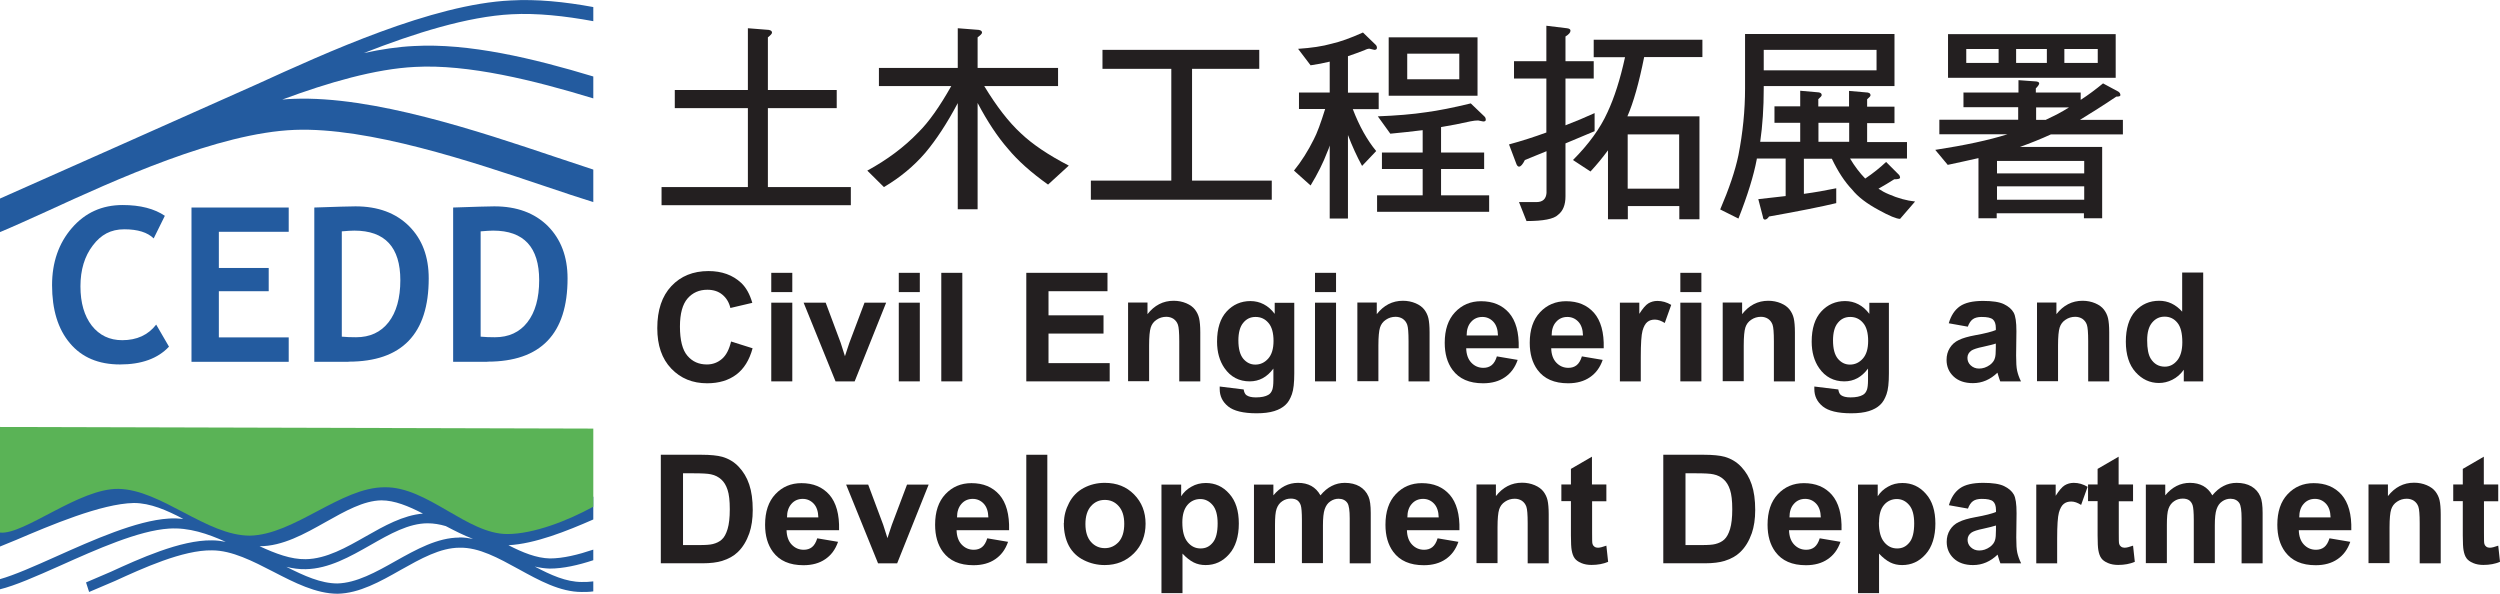 <?xml version="1.0" encoding="UTF-8"?>
<svg id="_圖層_2" data-name="圖層 2" xmlns="http://www.w3.org/2000/svg" viewBox="0 0 169.98 40.4">
  <defs>
    <style>
      .cls-1 {
        fill: #235b9f;
      }

      .cls-2 {
        fill: #231f20;
      }

      .cls-3 {
        fill: #5ab356;
        fill-rule: evenodd;
      }
    </style>
  </defs>
  <g id="Layer_2" data-name="Layer 2">
    <g>
      <g>
        <path class="cls-1" d="M11.21,14.67l-.76,1.54c-.42-.41-1.08-.62-2-.62s-1.59,.37-2.14,1.1c-.56,.73-.84,1.66-.84,2.78s.26,2.01,.77,2.67c.52,.66,1.21,.99,2.07,.99,.99,0,1.76-.35,2.31-1.06l.87,1.5c-.76,.81-1.87,1.21-3.33,1.21s-2.6-.48-3.41-1.45c-.81-.96-1.21-2.28-1.21-3.94,0-1.55,.45-2.85,1.35-3.89,.9-1.04,2.05-1.56,3.45-1.56,1.2,0,2.16,.25,2.88,.74"/>
        <polygon class="cls-1" points="14.88 15.76 14.88 18.22 18.27 18.22 18.27 19.8 14.88 19.8 14.88 22.94 19.63 22.94 19.63 24.6 13.02 24.6 13.02 14.11 19.63 14.11 19.63 15.76 14.88 15.76"/>
        <path class="cls-1" d="M23.7,24.6h-2.33V14.11c1.48-.05,2.42-.08,2.8-.08,1.53,0,2.74,.45,3.64,1.34,.9,.9,1.34,2.08,1.34,3.56,0,3.77-1.82,5.66-5.45,5.66m-.46-8.86v7.16c.3,.03,.62,.04,.97,.04,.94,0,1.68-.34,2.21-1.02,.53-.68,.8-1.64,.8-2.86,0-2.24-1.04-3.37-3.13-3.37-.2,0-.49,.02-.85,.05"/>
        <path class="cls-1" d="M33.14,24.6h-2.33V14.11c1.49-.05,2.42-.08,2.8-.08,1.53,0,2.74,.45,3.64,1.34,.89,.9,1.34,2.08,1.34,3.56,0,3.77-1.82,5.66-5.45,5.66m-.46-8.86v7.16c.3,.03,.63,.04,.97,.04,.94,0,1.68-.34,2.21-1.02,.53-.68,.8-1.64,.8-2.86,0-2.24-1.04-3.37-3.13-3.37-.2,0-.48,.02-.85,.05"/>
        <path class="cls-1" d="M40.34,1.46V.48c-1.95-.36-3.86-.55-5.6-.45-5.35,.25-12.54,3.54-17.3,5.71C15.76,6.5,0,13.5,0,13.5v2.28c.87-.36,1.92-.84,3.18-1.41,4.64-2.13,11.66-5.34,16.86-5.54,5.03-.19,11.99,2.14,17.07,3.85,1.18,.4,2.26,.76,3.23,1.06v-2.21c-.79-.26-1.64-.54-2.56-.85-5.24-1.76-12.41-4.17-17.82-3.96-.25,0-.51,.03-.77,.05,3.13-1.16,6.34-2.09,9.03-2.22,3.6-.2,8.09,.91,12.12,2.14v-1.49c-4.1-1.24-8.47-2.28-12.2-2.07-1.07,.05-2.22,.22-3.41,.48,3.44-1.35,7.07-2.49,10.06-2.64,1.7-.09,3.6,.11,5.55,.47m-9.92,32.79c-1.44-.79-2.93-1.61-4.51-1.61-1.57,.03-3.04,.86-4.46,1.65-1.35,.76-2.62,1.47-3.84,1.47-1.23,.03-2.48-.64-3.8-1.35-1.47-.79-3-1.6-4.72-1.6-2.51,.05-6.14,1.6-8.55,2.62l-.54,.22v1.53l1.1-.45c2.3-.98,5.79-2.47,8-2.51,1.13,0,2.23,.49,3.36,1.08-.33-.03-.66-.05-1.01-.02-2.17,.14-5.09,1.44-7.66,2.59-1.45,.65-2.83,1.26-3.8,1.53v.69c1.03-.25,2.44-.87,4.08-1.6,2.52-1.13,5.37-2.4,7.42-2.53,1.36-.09,2.63,.35,3.86,.9-.31-.06-.62-.1-.93-.1-2.13-.04-4.99,1.27-6.89,2.14l-1.68,.72,.21,.65,1.76-.75c1.84-.84,4.62-2.12,6.6-2.08,1.35,0,2.78,.74,4.16,1.45,1.43,.74,2.91,1.5,4.38,1.5,1.47-.03,2.9-.83,4.27-1.61,1.39-.78,2.71-1.52,4.02-1.52,1.32-.03,2.63,.7,4.02,1.46,1.38,.76,2.81,1.55,4.28,1.55,.26,0,.52,0,.79-.04v-.68c-.27,.03-.53,.05-.79,.04-1.05,0-2.1-.47-3.19-1.05,.34,.08,.67,.13,1.02,.14,.91,0,1.93-.23,2.96-.57v-.72c-1.04,.35-2.06,.6-2.95,.6-.92-.02-1.87-.41-2.82-.9,1.8-.09,3.97-.96,5.77-1.75v-1.55c-1.89,.84-4.33,1.9-6.08,1.9-1.23-.03-2.5-.72-3.84-1.46m-12.77,2.93c1.57,0,3.06-.84,4.5-1.65,1.32-.74,2.57-1.45,3.78-1.47,.9,0,1.84,.39,2.83,.9-1.35,.11-2.64,.84-3.89,1.55-1.32,.75-2.68,1.53-4.08,1.55-1.01,.02-2.05-.38-3.14-.88m13.59-.59c-1.49,0-2.94,.81-4.35,1.6-1.31,.74-2.66,1.49-3.95,1.52-1.12,0-2.26-.52-3.47-1.13,.44,.11,.88,.17,1.32,.16,1.57-.03,3.01-.85,4.4-1.64,1.33-.76,2.6-1.48,3.89-1.48,.41,0,.82,.07,1.23,.19,.61,.32,1.22,.63,1.85,.87-.31-.06-.62-.1-.93-.1"/>
        <path class="cls-3" d="M0,29.03v7.18c1.62,.18,5.4-3.03,8.07-2.97,2.9,.06,5.97,3.18,8.92,3.18,3.01-.06,6.19-3.29,9.15-3.29,2.9-.06,5.62,3.18,8.35,3.18,1.78,0,4.1-.9,5.85-1.86v-5.31l-40.34-.11Z"/>
      </g>
      <g>
        <path class="cls-2" d="M45.88,6.12h4.97V1.92l1.27,.1c.24,0,.37,.07,.37,.2,0,.07-.09,.17-.28,.32v3.58h4.68v1.23h-4.68v5.37h5.64v1.23h-12.87v-1.23h5.87V7.35h-4.97v-1.23Z"/>
        <path class="cls-2" d="M59.76,4.62h5.36V1.92l1.28,.1c.24,0,.37,.07,.37,.2,0,.07-.1,.17-.3,.32v2.08h5.47v1.23h-5.02c.83,1.37,1.66,2.45,2.51,3.23,.77,.73,1.85,1.46,3.24,2.18l-1.41,1.29c-1.14-.81-2.05-1.62-2.72-2.43-.71-.81-1.4-1.85-2.07-3.12v7.23h-1.35V7.01c-.73,1.38-1.47,2.5-2.2,3.37-.78,.91-1.72,1.69-2.82,2.34l-1.13-1.12c1.34-.73,2.5-1.59,3.47-2.6,.71-.7,1.45-1.75,2.24-3.15h-4.92v-1.23Z"/>
        <path class="cls-2" d="M74.95,3.39h10.67v1.29h-4.57v7.6h5.42v1.3h-12.3v-1.3h5.47V4.68h-4.68v-1.29Z"/>
        <path class="cls-2" d="M93.12,3.31c-.09,0-.21,.03-.34,.1-.38,.15-.75,.28-1.13,.41v2.48h2.09v1.12h-1.76c.44,1.15,.97,2.1,1.59,2.85l-.96,1.01c-.35-.64-.67-1.34-.96-2.1v5.68h-1.24v-4.97c-.05,.17-.1,.31-.16,.43-.28,.74-.66,1.5-1.14,2.29l-1.13-1.01c.52-.64,.96-1.35,1.34-2.11,.23-.43,.48-1.12,.78-2.08h-1.78v-1.12h2.09v-2.1c-.42,.1-.86,.19-1.3,.25l-.85-1.12c.89-.06,1.66-.17,2.29-.35,.57-.13,1.28-.38,2.12-.76l.87,.84c.06,.06,.08,.13,.08,.21s-.06,.13-.17,.13l-.34-.08Zm7.38,4.88c-.15,0-.32,.02-.52,.06-.66,.15-1.33,.28-2,.39v1.73h2.93v1.12h-2.93v1.79h3.27v1.12h-7.62v-1.12h3.1v-1.79h-2.77v-1.12h2.77v-1.52c-.72,.09-1.46,.17-2.2,.24l-.85-1.18c1.28-.05,2.37-.14,3.29-.28,.83-.11,1.84-.31,3.03-.6l.92,.88c.07,.06,.1,.14,.1,.24,0,.07-.06,.11-.17,.11l-.35-.07Zm-6.08-5.65h6.04v3.97h-6.04V2.54Zm4.8,2.85v-1.74h-3.54v1.74h3.54Z"/>
        <path class="cls-2" d="M102.94,4.16h2.2V1.75l1.4,.17c.16,.02,.24,.07,.24,.17,0,.12-.11,.25-.34,.39v1.68h1.92v1.18h-1.92v3.18c.66-.25,1.32-.53,1.98-.83v1.23l-1.98,.83v3.6c0,.58-.17,1-.51,1.26-.28,.28-1,.42-2.14,.42l-.51-1.29h1.19c.42,0,.65-.21,.68-.62v-2.84l-1.47,.6c-.15,.3-.28,.45-.4,.45-.08,0-.15-.08-.2-.24l-.48-1.27c.85-.23,1.69-.5,2.54-.81v-3.67h-2.2v-1.18Zm5.42-1.46h7.39v1.18h-3.96c-.35,1.75-.73,3.1-1.14,4.03h4.9v7h-1.37v-.9h-3.5v.9h-1.35v-4.69c-.37,.5-.76,.98-1.19,1.44l-1.19-.78c1.07-1.07,1.85-2.15,2.34-3.23,.47-1,.87-2.25,1.2-3.76h-2.13v-1.18Zm2.31,10.13h3.5v-3.69h-3.5v3.69Z"/>
        <path class="cls-2" d="M119.92,5.85v.15c0,1.32-.08,2.53-.24,3.64h2.72v-1.29h-1.75v-1.12h1.75v-1.06l1.14,.1c.22,0,.32,.07,.32,.2,0,.06-.08,.14-.23,.27v.5h2.09v-1.06l1.14,.1c.22,0,.32,.07,.32,.2,0,.06-.08,.14-.23,.27v.5h1.86v1.12h-1.86v1.29h2.71v1.12h-3.87c.31,.52,.65,.97,1.03,1.36,.55-.37,1.02-.75,1.42-1.13l.87,.87c.06,.07,.08,.13,.08,.2,0,.07-.13,.11-.4,.11-.35,.22-.71,.44-1.07,.64,.21,.14,.44,.27,.71,.38,.62,.27,1.21,.43,1.78,.49l-1.02,1.18c-.24,0-.73-.2-1.45-.6-.82-.44-1.42-.9-1.81-1.39-.5-.52-.96-1.22-1.38-2.1h-1.9v2.39c.74-.1,1.48-.23,2.2-.38v1.01c-.96,.23-2.48,.54-4.57,.91-.09,.14-.19,.21-.28,.21-.08,0-.13-.07-.14-.2l-.31-1.19c.63-.07,1.25-.14,1.86-.21v-2.55h-1.96s0,.06-.01,.08c-.2,1.06-.61,2.4-1.24,4l-1.24-.62c.6-1.4,1.02-2.63,1.24-3.69,.3-1.54,.45-3.05,.45-4.53V2.31h10.16v3.54h-8.92Zm0-2.46v1.39h7.67v-1.39h-7.67Zm3.72,6.25h2.09v-1.29h-2.09v1.29Z"/>
        <path class="cls-2" d="M133.52,6.29h3.72v-.84l1.1,.08c.21,0,.31,.06,.31,.14,0,.07-.08,.19-.23,.34v.28h3.05v.5c.53-.34,1.03-.72,1.52-1.12l1.04,.56c.09,.06,.14,.14,.14,.24,0,.07-.09,.1-.28,.1-.89,.6-1.72,1.12-2.47,1.58h2.92v.99h-4.9c-.7,.32-1.4,.6-2.1,.85h5.59v4.85h-1.24v-.34h-5.93v.34h-1.24v-4.09c-.65,.15-1.35,.3-2.09,.46l-.85-1.02c2.01-.31,3.65-.66,4.91-1.06h-4.63v-.99h5.36v-.85h-3.72v-1.01Zm-1.07-3.97h11.4v2.97h-11.4V2.31Zm3.44,1.96v-.95h-2.2v.95h2.2Zm-.11,7.51h5.93v-.85h-5.93v.85Zm0,1.79h5.93v-.91h-5.93v.91Zm3.39-9.3v-.95h-2.09v.95h2.09Zm-.1,3.88c.26-.13,.52-.26,.78-.38,.28-.15,.56-.31,.83-.48h-2.24v.85h.63Zm3.56-3.88v-.95h-2.27v.95h2.27Z"/>
      </g>
      <g>
        <path class="cls-2" d="M49.71,23.22l1.46,.46c-.22,.81-.59,1.4-1.11,1.79-.52,.39-1.18,.59-1.98,.59-.99,0-1.8-.33-2.44-1-.64-.67-.95-1.58-.95-2.75,0-1.23,.32-2.18,.96-2.86,.64-.68,1.48-1.02,2.52-1.02,.91,0,1.65,.27,2.22,.8,.34,.32,.59,.77,.76,1.36l-1.49,.35c-.09-.38-.27-.68-.55-.91s-.62-.33-1.02-.33c-.55,0-1,.2-1.34,.59-.34,.39-.52,1.03-.52,1.91,0,.93,.17,1.6,.51,1.99,.34,.4,.78,.59,1.32,.59,.4,0,.74-.13,1.03-.38s.49-.65,.62-1.19Z"/>
        <path class="cls-2" d="M52.44,19.86v-1.31h1.43v1.31h-1.43Zm0,6.07v-5.35h1.43v5.35h-1.43Z"/>
        <path class="cls-2" d="M56.81,25.93l-2.17-5.35h1.5l1.02,2.73,.29,.91c.08-.23,.13-.38,.15-.46,.05-.15,.1-.3,.15-.45l1.03-2.73h1.47l-2.14,5.35h-1.28Z"/>
        <path class="cls-2" d="M61.11,19.86v-1.31h1.43v1.31h-1.43Zm0,6.07v-5.35h1.43v5.35h-1.43Z"/>
        <path class="cls-2" d="M64,25.93v-7.38h1.43v7.38h-1.43Z"/>
        <path class="cls-2" d="M69.78,25.93v-7.38h5.52v1.25h-4.01v1.64h3.74v1.24h-3.74v2.01h4.16v1.24h-5.66Z"/>
        <path class="cls-2" d="M81.61,25.93h-1.43v-2.73c0-.58-.03-.95-.09-1.12-.06-.17-.16-.3-.3-.4-.14-.09-.3-.14-.49-.14-.25,0-.47,.07-.66,.2-.2,.13-.33,.31-.4,.53-.07,.22-.11,.63-.11,1.23v2.42h-1.43v-5.35h1.32v.79c.47-.6,1.06-.91,1.78-.91,.31,0,.6,.06,.86,.17,.26,.11,.46,.26,.59,.43,.13,.17,.23,.37,.28,.59,.05,.22,.08,.54,.08,.95v3.32Z"/>
        <path class="cls-2" d="M82.93,26.28l1.63,.2c.03,.19,.09,.32,.19,.39,.14,.1,.35,.15,.64,.15,.37,0,.65-.06,.84-.17,.13-.07,.22-.19,.28-.36,.04-.12,.07-.33,.07-.65v-.78c-.43,.58-.96,.87-1.61,.87-.72,0-1.3-.3-1.72-.91-.33-.48-.5-1.08-.5-1.79,0-.9,.22-1.58,.65-2.05,.43-.47,.98-.71,1.62-.71s1.22,.29,1.65,.87v-.75h1.33v4.8c0,.63-.05,1.1-.16,1.41-.11,.31-.25,.56-.44,.73-.19,.18-.44,.32-.76,.42-.32,.1-.72,.15-1.2,.15-.91,0-1.56-.16-1.94-.47s-.57-.7-.57-1.18c0-.05,0-.1,0-.17Zm1.27-3.14c0,.57,.11,.98,.33,1.25,.22,.26,.49,.4,.82,.4,.35,0,.64-.14,.88-.41,.24-.27,.36-.67,.36-1.2s-.11-.96-.35-1.23c-.23-.27-.52-.4-.87-.4s-.62,.13-.84,.4c-.22,.26-.33,.67-.33,1.21Z"/>
        <path class="cls-2" d="M89.41,19.86v-1.31h1.43v1.31h-1.43Zm0,6.07v-5.35h1.43v5.35h-1.43Z"/>
        <path class="cls-2" d="M97.2,25.93h-1.43v-2.73c0-.58-.03-.95-.09-1.12-.06-.17-.16-.3-.3-.4-.14-.09-.3-.14-.49-.14-.25,0-.47,.07-.66,.2-.2,.13-.33,.31-.4,.53-.07,.22-.11,.63-.11,1.23v2.42h-1.43v-5.35h1.32v.79c.47-.6,1.06-.91,1.78-.91,.31,0,.6,.06,.86,.17,.26,.11,.46,.26,.59,.43s.23,.37,.28,.59c.05,.22,.08,.54,.08,.95v3.32Z"/>
        <path class="cls-2" d="M101.77,24.23l1.42,.24c-.18,.52-.47,.91-.87,1.18-.39,.27-.89,.41-1.48,.41-.94,0-1.63-.3-2.08-.91-.36-.49-.53-1.1-.53-1.84,0-.89,.23-1.58,.7-2.08,.47-.5,1.06-.75,1.77-.75,.8,0,1.43,.26,1.9,.79,.46,.53,.69,1.33,.66,2.41h-3.57c.01,.42,.13,.75,.35,.98,.22,.23,.49,.35,.82,.35,.22,0,.41-.06,.56-.18,.15-.12,.27-.32,.35-.58Zm.08-1.43c-.01-.41-.12-.72-.32-.93-.2-.21-.45-.32-.74-.32-.31,0-.57,.11-.77,.34-.2,.22-.3,.53-.3,.92h2.13Z"/>
        <path class="cls-2" d="M107.55,24.23l1.42,.24c-.18,.52-.47,.91-.87,1.18-.39,.27-.89,.41-1.48,.41-.94,0-1.63-.3-2.08-.91-.36-.49-.53-1.1-.53-1.84,0-.89,.23-1.58,.7-2.08,.47-.5,1.06-.75,1.77-.75,.8,0,1.43,.26,1.9,.79,.46,.53,.69,1.33,.66,2.41h-3.57c.01,.42,.13,.75,.35,.98,.22,.23,.49,.35,.82,.35,.22,0,.41-.06,.56-.18,.15-.12,.27-.32,.35-.58Zm.08-1.43c-.01-.41-.12-.72-.32-.93-.2-.21-.45-.32-.74-.32-.31,0-.57,.11-.77,.34-.2,.22-.3,.53-.3,.92h2.13Z"/>
        <path class="cls-2" d="M111.57,25.93h-1.43v-5.35h1.32v.76c.23-.36,.43-.6,.61-.71s.39-.17,.62-.17c.32,0,.64,.09,.94,.27l-.44,1.23c-.24-.15-.46-.23-.67-.23s-.37,.05-.51,.16c-.14,.11-.25,.31-.33,.59-.08,.29-.12,.88-.12,1.79v1.65Z"/>
        <path class="cls-2" d="M114.25,19.86v-1.31h1.43v1.31h-1.43Zm0,6.07v-5.35h1.43v5.35h-1.43Z"/>
        <path class="cls-2" d="M122.04,25.93h-1.43v-2.73c0-.58-.03-.95-.09-1.12-.06-.17-.16-.3-.3-.4-.14-.09-.3-.14-.49-.14-.25,0-.47,.07-.66,.2-.2,.13-.33,.31-.4,.53-.07,.22-.11,.63-.11,1.23v2.42h-1.43v-5.35h1.32v.79c.47-.6,1.06-.91,1.78-.91,.31,0,.6,.06,.86,.17,.26,.11,.46,.26,.59,.43s.23,.37,.28,.59c.05,.22,.08,.54,.08,.95v3.32Z"/>
        <path class="cls-2" d="M123.36,26.28l1.63,.2c.03,.19,.09,.32,.19,.39,.14,.1,.35,.15,.64,.15,.37,0,.65-.06,.84-.17,.13-.07,.22-.19,.28-.36,.04-.12,.07-.33,.07-.65v-.78c-.43,.58-.96,.87-1.61,.87-.72,0-1.3-.3-1.72-.91-.33-.48-.5-1.08-.5-1.79,0-.9,.22-1.58,.65-2.05,.43-.47,.98-.71,1.62-.71s1.22,.29,1.65,.87v-.75h1.33v4.8c0,.63-.05,1.1-.16,1.41-.11,.31-.25,.56-.44,.73-.19,.18-.44,.32-.76,.42s-.72,.15-1.2,.15c-.91,0-1.56-.16-1.94-.47-.38-.31-.57-.7-.57-1.18,0-.05,0-.1,0-.17Zm1.27-3.14c0,.57,.11,.98,.33,1.25,.22,.26,.49,.4,.82,.4,.35,0,.64-.14,.88-.41,.24-.27,.36-.67,.36-1.2s-.11-.96-.35-1.23c-.23-.27-.52-.4-.87-.4s-.62,.13-.84,.4c-.22,.26-.33,.67-.33,1.21Z"/>
        <path class="cls-2" d="M133.79,22.21l-1.29-.23c.15-.52,.4-.9,.75-1.15,.36-.25,.88-.37,1.58-.37,.64,0,1.11,.07,1.42,.22,.31,.15,.53,.34,.66,.57,.13,.23,.19,.65,.19,1.27l-.02,1.65c0,.47,.02,.82,.07,1.04,.05,.22,.13,.46,.26,.72h-1.41c-.04-.09-.08-.23-.14-.42-.02-.08-.04-.14-.05-.17-.24,.23-.5,.41-.78,.53-.28,.12-.57,.18-.89,.18-.55,0-.99-.15-1.31-.45-.32-.3-.48-.68-.48-1.13,0-.3,.07-.57,.22-.81,.15-.24,.35-.42,.61-.54,.26-.13,.64-.24,1.13-.33,.67-.12,1.13-.24,1.39-.35v-.14c0-.27-.07-.47-.2-.58-.14-.12-.39-.17-.77-.17-.25,0-.45,.05-.59,.15-.14,.1-.26,.27-.35,.52Zm1.91,1.15c-.18,.06-.47,.13-.87,.22-.4,.08-.65,.17-.78,.25-.19,.13-.28,.3-.28,.5s.07,.37,.22,.51c.15,.14,.34,.22,.57,.22,.26,0,.5-.08,.74-.25,.17-.13,.29-.28,.34-.47,.04-.12,.06-.35,.06-.69v-.28Z"/>
        <path class="cls-2" d="M143.41,25.93h-1.43v-2.73c0-.58-.03-.95-.09-1.12-.06-.17-.16-.3-.3-.4-.14-.09-.3-.14-.49-.14-.25,0-.47,.07-.66,.2-.2,.13-.33,.31-.4,.53-.07,.22-.11,.63-.11,1.23v2.42h-1.43v-5.35h1.32v.79c.47-.6,1.06-.91,1.78-.91,.31,0,.6,.06,.86,.17,.26,.11,.46,.26,.59,.43s.23,.37,.28,.59c.05,.22,.08,.54,.08,.95v3.32Z"/>
        <path class="cls-2" d="M149.8,25.93h-1.32v-.79c-.22,.31-.48,.53-.78,.68-.3,.15-.6,.22-.91,.22-.62,0-1.15-.25-1.59-.74-.44-.49-.66-1.19-.66-2.07s.21-1.59,.64-2.07c.43-.47,.97-.71,1.63-.71,.6,0,1.12,.25,1.56,.74v-2.66h1.43v7.38Zm-3.81-2.79c0,.57,.08,.98,.24,1.24,.23,.37,.55,.55,.96,.55,.33,0,.61-.14,.84-.42,.23-.28,.35-.69,.35-1.24,0-.61-.11-1.06-.34-1.33-.22-.27-.51-.41-.86-.41s-.62,.13-.85,.4c-.23,.27-.34,.67-.34,1.2Z"/>
        <path class="cls-2" d="M44.94,30.92h2.75c.62,0,1.09,.05,1.42,.14,.44,.13,.81,.35,1.12,.68,.31,.33,.55,.72,.71,1.2,.16,.47,.24,1.05,.24,1.74,0,.61-.08,1.13-.23,1.57-.19,.54-.45,.97-.8,1.3-.26,.25-.61,.45-1.06,.59-.33,.1-.77,.16-1.33,.16h-2.83v-7.38Zm1.5,1.25v4.89h1.12c.42,0,.72-.02,.91-.07,.24-.06,.45-.16,.61-.31,.16-.14,.29-.38,.39-.71,.1-.33,.15-.78,.15-1.35s-.05-1.01-.15-1.31c-.1-.31-.24-.54-.43-.71s-.41-.29-.7-.35c-.21-.05-.62-.07-1.23-.07h-.68Z"/>
        <path class="cls-2" d="M55.56,36.6l1.42,.24c-.18,.52-.47,.91-.87,1.18-.39,.27-.89,.41-1.48,.41-.94,0-1.63-.3-2.08-.91-.36-.49-.53-1.1-.53-1.84,0-.89,.23-1.58,.7-2.08,.47-.5,1.06-.75,1.77-.75,.8,0,1.43,.26,1.9,.79,.46,.53,.69,1.33,.66,2.41h-3.57c.01,.42,.13,.75,.35,.98s.49,.35,.82,.35c.22,0,.41-.06,.56-.18,.15-.12,.27-.32,.35-.58Zm.08-1.43c-.01-.41-.12-.72-.32-.93s-.45-.32-.74-.32c-.31,0-.57,.11-.77,.34s-.3,.53-.3,.92h2.13Z"/>
        <path class="cls-2" d="M59.7,38.3l-2.17-5.35h1.5l1.02,2.73,.29,.91c.08-.23,.13-.38,.15-.46,.05-.15,.1-.3,.15-.45l1.03-2.73h1.47l-2.14,5.35h-1.28Z"/>
        <path class="cls-2" d="M67.12,36.6l1.42,.24c-.18,.52-.47,.91-.87,1.18-.39,.27-.89,.41-1.48,.41-.94,0-1.63-.3-2.08-.91-.36-.49-.53-1.1-.53-1.84,0-.89,.23-1.58,.7-2.08,.47-.5,1.06-.75,1.77-.75,.8,0,1.43,.26,1.9,.79,.46,.53,.69,1.33,.66,2.41h-3.57c.01,.42,.13,.75,.35,.98s.49,.35,.82,.35c.22,0,.41-.06,.56-.18,.15-.12,.27-.32,.35-.58Zm.08-1.43c-.01-.41-.12-.72-.32-.93-.2-.21-.45-.32-.74-.32-.31,0-.57,.11-.77,.34s-.3,.53-.3,.92h2.13Z"/>
        <path class="cls-2" d="M69.78,38.3v-7.38h1.43v7.38h-1.43Z"/>
        <path class="cls-2" d="M72.34,35.55c0-.47,.12-.92,.35-1.36,.23-.44,.56-.78,.99-1.01,.43-.23,.91-.35,1.43-.35,.82,0,1.48,.26,2,.79,.52,.53,.78,1.19,.78,1.99s-.26,1.48-.79,2.01c-.53,.53-1.19,.8-1.99,.8-.49,0-.97-.11-1.41-.33-.45-.22-.79-.55-1.02-.97-.23-.43-.35-.95-.35-1.56Zm1.46,.08c0,.53,.13,.94,.38,1.22,.25,.28,.57,.42,.94,.42s.68-.14,.94-.42c.25-.28,.38-.69,.38-1.23s-.13-.93-.38-1.21c-.25-.28-.56-.42-.94-.42s-.69,.14-.94,.42c-.25,.28-.38,.69-.38,1.22Z"/>
        <path class="cls-2" d="M78.98,32.95h1.33v.79c.17-.27,.41-.49,.7-.65,.29-.17,.62-.25,.98-.25,.63,0,1.16,.24,1.59,.73,.44,.49,.65,1.16,.65,2.03s-.22,1.59-.66,2.08c-.44,.5-.97,.74-1.6,.74-.3,0-.57-.06-.81-.18s-.5-.32-.76-.6v2.69h-1.43v-7.38Zm1.41,2.58c0,.6,.12,1.04,.36,1.33,.24,.29,.53,.43,.88,.43s.61-.13,.83-.4c.22-.26,.33-.7,.33-1.3,0-.56-.11-.98-.34-1.25-.23-.27-.51-.41-.84-.41s-.64,.13-.87,.4c-.23,.27-.35,.66-.35,1.19Z"/>
        <path class="cls-2" d="M85.27,32.95h1.31v.73c.47-.57,1.03-.85,1.68-.85,.35,0,.64,.07,.9,.21,.25,.14,.46,.35,.62,.64,.24-.29,.49-.5,.77-.64,.27-.14,.57-.21,.88-.21,.4,0,.73,.08,1.01,.24,.27,.16,.48,.39,.61,.7,.1,.23,.15,.6,.15,1.11v3.42h-1.43v-3.06c0-.53-.05-.87-.15-1.03-.13-.2-.34-.3-.61-.3-.2,0-.39,.06-.56,.18-.18,.12-.3,.3-.38,.53s-.12,.6-.12,1.1v2.57h-1.43v-2.93c0-.52-.03-.86-.08-1.01s-.13-.26-.24-.34c-.11-.07-.25-.11-.43-.11-.22,0-.42,.06-.59,.18-.18,.12-.3,.29-.38,.51-.08,.22-.11,.59-.11,1.1v2.6h-1.43v-5.35Z"/>
        <path class="cls-2" d="M97.74,36.6l1.42,.24c-.18,.52-.47,.91-.87,1.18-.39,.27-.89,.41-1.48,.41-.94,0-1.63-.3-2.08-.91-.36-.49-.53-1.1-.53-1.84,0-.89,.23-1.58,.7-2.08,.47-.5,1.06-.75,1.77-.75,.8,0,1.43,.26,1.9,.79,.46,.53,.69,1.33,.66,2.41h-3.57c.01,.42,.13,.75,.35,.98,.22,.23,.49,.35,.82,.35,.22,0,.41-.06,.56-.18,.15-.12,.27-.32,.35-.58Zm.08-1.43c-.01-.41-.12-.72-.32-.93-.2-.21-.45-.32-.74-.32-.31,0-.57,.11-.77,.34-.2,.22-.3,.53-.3,.92h2.13Z"/>
        <path class="cls-2" d="M105.3,38.3h-1.43v-2.73c0-.58-.03-.95-.09-1.12-.06-.17-.16-.3-.3-.4-.14-.09-.3-.14-.49-.14-.25,0-.47,.07-.66,.2-.2,.13-.33,.31-.4,.53-.07,.22-.11,.63-.11,1.23v2.42h-1.43v-5.35h1.32v.79c.47-.6,1.06-.91,1.78-.91,.31,0,.6,.06,.86,.17s.46,.26,.59,.43,.23,.37,.28,.59c.05,.22,.08,.54,.08,.95v3.32Z"/>
        <path class="cls-2" d="M109.22,32.95v1.13h-.97v2.15c0,.44,0,.69,.03,.76,.02,.07,.06,.13,.13,.18,.07,.05,.15,.07,.24,.07,.13,0,.32-.05,.57-.14l.12,1.1c-.33,.14-.71,.21-1.13,.21-.26,0-.49-.04-.7-.13-.21-.09-.36-.2-.45-.33-.1-.14-.16-.32-.2-.55-.03-.16-.05-.5-.05-1v-2.33h-.65v-1.13h.65v-1.06l1.43-.83v1.89h.97Z"/>
        <path class="cls-2" d="M113.1,30.92h2.75c.62,0,1.09,.05,1.42,.14,.44,.13,.81,.35,1.12,.68s.55,.72,.71,1.2c.16,.47,.24,1.05,.24,1.74,0,.61-.08,1.13-.23,1.57-.19,.54-.45,.97-.8,1.3-.26,.25-.61,.45-1.06,.59-.33,.1-.77,.16-1.33,.16h-2.83v-7.38Zm1.5,1.25v4.89h1.12c.42,0,.72-.02,.91-.07,.24-.06,.45-.16,.61-.31s.29-.38,.39-.71,.15-.78,.15-1.35-.05-1.01-.15-1.31c-.1-.31-.24-.54-.43-.71-.18-.17-.41-.29-.7-.35-.21-.05-.62-.07-1.23-.07h-.68Z"/>
        <path class="cls-2" d="M123.72,36.6l1.42,.24c-.18,.52-.47,.91-.87,1.18-.39,.27-.89,.41-1.48,.41-.94,0-1.63-.3-2.08-.91-.36-.49-.53-1.1-.53-1.84,0-.89,.23-1.58,.7-2.08,.47-.5,1.06-.75,1.77-.75,.8,0,1.43,.26,1.9,.79,.46,.53,.69,1.33,.66,2.41h-3.57c.01,.42,.13,.75,.35,.98,.22,.23,.49,.35,.82,.35,.22,0,.41-.06,.56-.18,.15-.12,.27-.32,.35-.58Zm.08-1.43c-.01-.41-.12-.72-.32-.93-.2-.21-.45-.32-.74-.32-.31,0-.57,.11-.77,.34-.2,.22-.3,.53-.3,.92h2.13Z"/>
        <path class="cls-2" d="M126.34,32.95h1.33v.79c.17-.27,.41-.49,.7-.65,.29-.17,.62-.25,.98-.25,.63,0,1.16,.24,1.59,.73,.44,.49,.65,1.16,.65,2.03s-.22,1.59-.66,2.08c-.44,.5-.97,.74-1.6,.74-.3,0-.57-.06-.81-.18-.24-.12-.5-.32-.76-.6v2.69h-1.43v-7.38Zm1.41,2.58c0,.6,.12,1.04,.36,1.33,.24,.29,.53,.43,.88,.43s.61-.13,.83-.4c.22-.26,.33-.7,.33-1.3,0-.56-.11-.98-.34-1.25-.23-.27-.51-.41-.84-.41s-.64,.13-.87,.4c-.23,.27-.34,.66-.34,1.19Z"/>
        <path class="cls-2" d="M133.8,34.58l-1.29-.23c.15-.52,.4-.9,.75-1.15s.88-.37,1.58-.37c.64,0,1.11,.07,1.42,.22,.31,.15,.53,.34,.66,.57,.13,.23,.19,.65,.19,1.27l-.02,1.65c0,.47,.02,.82,.07,1.04,.05,.22,.13,.46,.26,.72h-1.41c-.04-.09-.08-.23-.14-.42-.02-.08-.04-.14-.05-.17-.24,.23-.5,.41-.78,.53-.28,.12-.57,.18-.89,.18-.55,0-.99-.15-1.31-.45-.32-.3-.48-.68-.48-1.13,0-.3,.07-.57,.22-.81,.15-.24,.35-.42,.61-.54,.26-.13,.64-.24,1.13-.33,.67-.12,1.13-.24,1.39-.35v-.14c0-.27-.07-.47-.2-.58-.14-.12-.39-.17-.77-.17-.25,0-.45,.05-.59,.15-.14,.1-.26,.27-.35,.52Zm1.91,1.15c-.18,.06-.47,.13-.87,.22-.4,.08-.65,.17-.78,.25-.19,.13-.28,.3-.28,.5s.07,.37,.22,.51c.15,.14,.34,.22,.57,.22,.26,0,.5-.08,.74-.25,.17-.13,.29-.28,.34-.47,.04-.12,.06-.35,.06-.69v-.28Z"/>
        <path class="cls-2" d="M139.88,38.3h-1.43v-5.35h1.32v.76c.23-.36,.43-.6,.61-.71s.39-.17,.62-.17c.32,0,.64,.09,.94,.27l-.44,1.23c-.24-.15-.46-.23-.67-.23s-.37,.05-.51,.16c-.14,.11-.25,.31-.33,.59-.08,.29-.12,.88-.12,1.79v1.65Z"/>
        <path class="cls-2" d="M145.03,32.95v1.13h-.97v2.15c0,.44,0,.69,.03,.76,.02,.07,.06,.13,.13,.18,.07,.05,.15,.07,.24,.07,.13,0,.32-.05,.57-.14l.12,1.1c-.33,.14-.71,.21-1.13,.21-.26,0-.49-.04-.7-.13-.21-.09-.36-.2-.45-.33-.1-.14-.16-.32-.2-.55-.03-.16-.05-.5-.05-1v-2.33h-.65v-1.13h.65v-1.06l1.43-.83v1.89h.97Z"/>
        <path class="cls-2" d="M145.91,32.95h1.31v.73c.47-.57,1.03-.85,1.68-.85,.35,0,.64,.07,.9,.21,.25,.14,.46,.35,.62,.64,.24-.29,.49-.5,.77-.64,.27-.14,.57-.21,.88-.21,.4,0,.73,.08,1.01,.24,.27,.16,.48,.39,.61,.7,.1,.23,.15,.6,.15,1.11v3.42h-1.43v-3.06c0-.53-.05-.87-.15-1.03-.13-.2-.34-.3-.61-.3-.2,0-.39,.06-.56,.18-.18,.12-.3,.3-.38,.53s-.12,.6-.12,1.1v2.57h-1.43v-2.93c0-.52-.03-.86-.08-1.01s-.13-.26-.24-.34c-.11-.07-.25-.11-.43-.11-.22,0-.42,.06-.59,.18-.18,.12-.3,.29-.38,.51-.08,.22-.11,.59-.11,1.1v2.6h-1.43v-5.35Z"/>
        <path class="cls-2" d="M158.38,36.6l1.42,.24c-.18,.52-.47,.91-.87,1.18-.39,.27-.89,.41-1.48,.41-.94,0-1.63-.3-2.08-.91-.36-.49-.53-1.1-.53-1.84,0-.89,.23-1.58,.7-2.08,.47-.5,1.06-.75,1.77-.75,.8,0,1.43,.26,1.9,.79,.46,.53,.69,1.33,.66,2.41h-3.57c.01,.42,.13,.75,.35,.98,.22,.23,.49,.35,.82,.35,.22,0,.41-.06,.56-.18,.15-.12,.27-.32,.35-.58Zm.08-1.43c-.01-.41-.12-.72-.32-.93-.2-.21-.45-.32-.74-.32-.31,0-.57,.11-.77,.34-.2,.22-.3,.53-.3,.92h2.13Z"/>
        <path class="cls-2" d="M165.95,38.3h-1.43v-2.73c0-.58-.03-.95-.09-1.12-.06-.17-.16-.3-.3-.4-.14-.09-.3-.14-.49-.14-.25,0-.47,.07-.66,.2-.2,.13-.33,.31-.4,.53-.07,.22-.11,.63-.11,1.23v2.42h-1.43v-5.35h1.32v.79c.47-.6,1.06-.91,1.78-.91,.31,0,.6,.06,.86,.17s.46,.26,.59,.43,.23,.37,.28,.59c.05,.22,.08,.54,.08,.95v3.32Z"/>
        <path class="cls-2" d="M169.86,32.95v1.13h-.97v2.15c0,.44,0,.69,.03,.76,.02,.07,.06,.13,.13,.18,.07,.05,.15,.07,.24,.07,.13,0,.32-.05,.57-.14l.12,1.1c-.33,.14-.71,.21-1.13,.21-.26,0-.49-.04-.7-.13-.21-.09-.36-.2-.45-.33-.1-.14-.16-.32-.2-.55-.03-.16-.05-.5-.05-1v-2.33h-.65v-1.13h.65v-1.06l1.43-.83v1.89h.97Z"/>
      </g>
    </g>
  </g>
</svg>